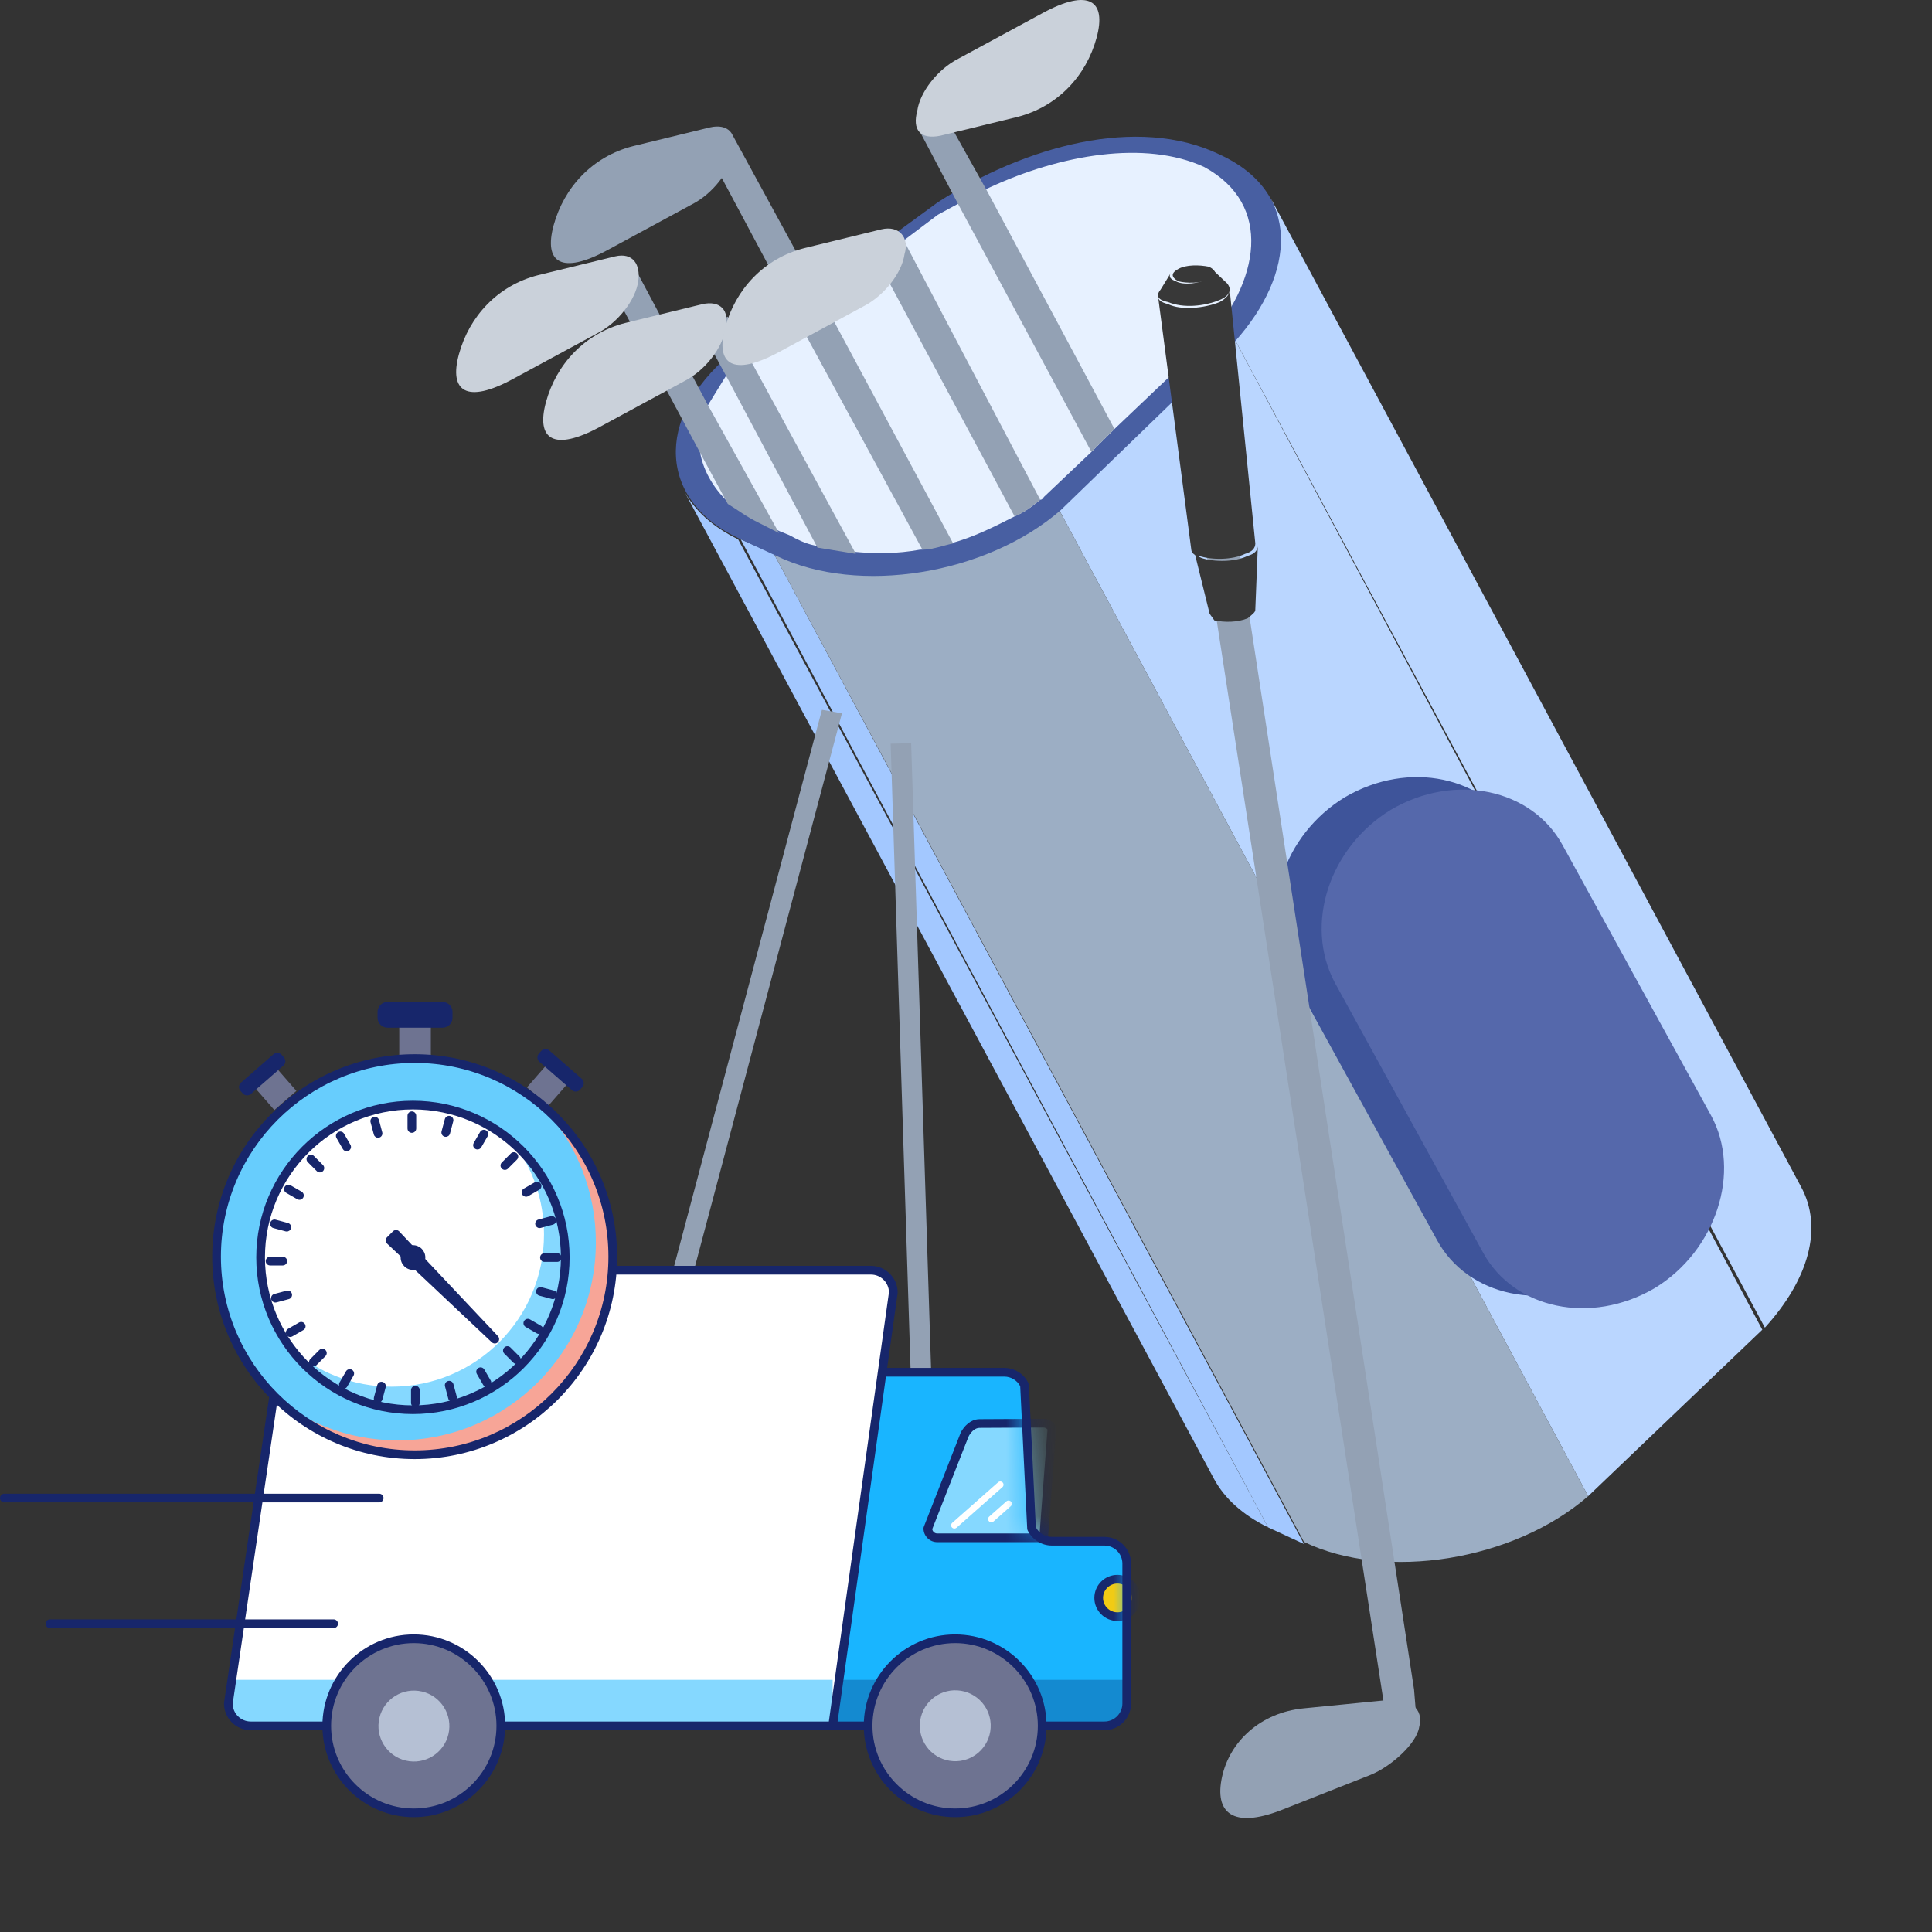<svg width="72" height="72" viewBox="0 0 72 72" fill="none" xmlns="http://www.w3.org/2000/svg">
<rect x="0" y="0" width="72" height="72" fill="#333333" stroke="none"/>
<path d="M47.355 7.384L67.108 44.206C67.966 45.757 67.394 47.695 65.772 49.478L46.019 12.655C47.545 10.95 48.118 8.934 47.355 7.384Z" fill="#BAD6FF"/>
<path d="M45.255 55.137L25.502 18.314C25.884 19.012 26.552 19.632 27.506 20.097L47.259 56.92C46.305 56.455 45.637 55.834 45.255 55.137Z" fill="#A3C8FF"/>
<path d="M28.842 20.64L48.595 57.54L47.259 56.92L27.602 20.097L28.842 20.64Z" fill="#A3C8FF"/>
<path d="M46.018 12.655L65.676 49.555L59.187 55.757L39.434 18.934L46.018 12.655Z" fill="#BAD6FF"/>
<path d="M39.434 18.934L59.187 55.757C56.42 58.16 51.648 58.935 48.595 57.462L28.842 20.64C31.895 22.113 36.667 21.337 39.434 18.934Z" fill="#9CAEC4"/>
<path d="M45.446 5.755C48.499 7.151 48.309 10.174 46.018 12.732L39.529 19.012C36.762 21.415 31.991 22.19 28.937 20.717L27.601 20.097C24.548 18.701 24.357 15.601 27.22 13.197L34.949 7.538C38.194 5.445 42.392 4.283 45.446 5.755Z" fill="#485FA2"/>
<path d="M44.873 12.81L41.533 15.988L40.675 16.841L38.957 18.469C38.861 18.547 38.861 18.624 38.766 18.624C38.48 18.857 38.194 19.089 37.812 19.244C37.048 19.632 36.285 20.02 35.426 20.252C35.044 20.33 34.663 20.485 34.281 20.485C33.422 20.64 32.659 20.64 31.8 20.562C31.323 20.485 30.846 20.407 30.369 20.33C29.987 20.252 29.701 20.097 29.414 19.942L29.033 19.787L28.269 19.399C27.792 19.167 27.506 18.934 27.124 18.702C26.552 18.159 26.17 17.461 26.075 16.764C25.979 16.143 26.075 15.601 26.456 14.981C26.647 14.671 26.838 14.36 27.029 14.05C27.22 13.74 27.506 13.508 27.888 13.198L29.701 11.88L30.655 11.182L32.754 9.632L33.613 9.011L34.949 8.004C35.235 7.849 35.522 7.694 35.808 7.539C36.19 7.384 36.476 7.151 36.858 6.996C39.529 5.756 42.678 5.213 44.873 6.221C47.45 7.616 46.973 10.484 44.873 12.81Z" fill="#E7F1FF"/>
<path d="M59.95 47.539C57.565 48.935 54.702 48.315 53.557 46.221L48.022 36.144C46.877 33.973 47.831 31.105 50.122 29.709C52.507 28.314 55.37 28.934 56.515 31.027L62.05 41.105C63.291 43.198 62.336 46.144 59.95 47.539Z" fill="#3E549A"/>
<path d="M61.667 48.005C59.282 49.4 56.419 48.78 55.274 46.687L49.739 36.609C48.594 34.438 49.548 31.57 51.839 30.175C54.224 28.779 57.087 29.4 58.232 31.493L63.767 41.571C64.912 43.663 63.958 46.609 61.667 48.005Z" fill="#5568AB"/>
<path d="M30.631 26.452L21.631 60.325L22.377 60.456L31.377 26.583L30.631 26.452Z" fill="#93A1B4"/>
<path d="M33.956 27.699L33.192 27.715L34.423 66.387L35.187 66.371L33.956 27.699Z" fill="#93A1B4"/>
<path d="M29.032 19.864L28.268 19.477C27.791 19.244 27.505 19.012 27.123 18.779L26.074 16.841L22.543 10.252L23.593 9.864L26.36 15.058L29.032 19.864Z" fill="#93A1B4"/>
<path d="M22.925 9.554L20.062 10.252C18.535 10.639 17.486 11.802 17.104 13.197C16.722 14.593 17.39 15.058 19.108 14.128L22.257 12.422C23.02 12.035 23.689 11.182 23.784 10.484C23.879 9.864 23.593 9.399 22.925 9.554Z" fill="#CAD1DA"/>
<path d="M31.895 20.64C31.418 20.562 30.941 20.485 30.464 20.407L27.124 14.128L26.074 12.19L27.124 11.802L27.887 13.275L31.895 20.64Z" fill="#93A1B4"/>
<path d="M26.169 11.337L23.306 12.035C21.78 12.422 20.73 13.585 20.348 14.98C19.966 16.376 20.634 16.841 22.352 15.911L25.501 14.205C26.265 13.818 26.933 12.965 27.028 12.267C27.219 11.569 26.837 11.182 26.169 11.337Z" fill="#CAD1DA"/>
<path d="M35.521 20.252C35.139 20.329 34.758 20.484 34.376 20.484L29.7 11.88L26.265 5.445L27.314 5.058L30.654 11.182L35.521 20.252Z" fill="#93A1B4"/>
<path d="M26.455 4.748L23.593 5.445C22.066 5.833 21.016 6.996 20.634 8.391C20.253 9.786 20.921 10.252 22.638 9.321L25.787 7.616C26.551 7.228 27.219 6.376 27.314 5.678C27.505 4.98 27.123 4.593 26.455 4.748Z" fill="#93A1B4"/>
<path d="M38.765 18.624C38.479 18.857 38.193 19.089 37.811 19.244L32.658 9.631L32.562 9.399L33.517 9.089L33.708 9.011L38.765 18.624Z" fill="#93A1B4"/>
<path d="M32.849 8.546L29.986 9.244C28.459 9.631 27.41 10.794 27.028 12.19C26.646 13.585 27.314 14.05 29.032 13.12L32.181 11.415C32.944 11.027 33.612 10.174 33.708 9.476C33.899 8.856 33.517 8.391 32.849 8.546Z" fill="#CAD1DA"/>
<path d="M41.533 15.988L40.674 16.841L35.712 7.616L34.28 4.903L35.33 4.515L36.761 7.073L41.533 15.988Z" fill="#93A1B4"/>
<path d="M35.044 5.058L37.907 4.36C39.434 3.972 40.483 2.81 40.865 1.414C41.247 0.019 40.579 -0.446 38.861 0.484L35.712 2.189C34.949 2.577 34.281 3.43 34.185 4.127C33.994 4.825 34.281 5.213 35.044 5.058Z" fill="#CAD1DA"/>
<path d="M51.648 63.974L43.823 13.275L45.064 13.197L52.698 62.966L52.793 64.129L51.648 63.974Z" fill="#93A1B4"/>
<path d="M51.744 63.354L48.595 63.664C46.973 63.819 45.828 64.904 45.541 66.222C45.255 67.54 45.923 68.16 47.736 67.463L51.076 66.145C51.839 65.835 52.794 64.982 52.889 64.362C53.08 63.664 52.507 63.276 51.744 63.354Z" fill="#93A1B4"/>
<path d="M45.064 22.81L44.491 20.485C44.491 20.562 44.587 20.717 44.778 20.795C45.255 20.95 46.018 20.95 46.495 20.717C46.781 20.64 46.877 20.485 46.877 20.33L46.781 22.733C46.781 22.81 46.686 22.888 46.495 23.043C46.114 23.198 45.636 23.198 45.255 23.12C45.159 22.965 45.064 22.888 45.064 22.81Z" fill="#383838"/>
<path d="M45.064 9.942C45.35 10.097 45.35 10.252 45.064 10.407C44.778 10.562 44.205 10.562 43.919 10.484C43.633 10.329 43.633 10.174 43.919 10.019C44.205 9.864 44.682 9.864 45.064 9.942Z" fill="#383838"/>
<path d="M44.396 20.485L43.155 11.027C43.155 11.182 43.251 11.26 43.537 11.337C44.014 11.57 44.873 11.492 45.446 11.26C45.732 11.104 45.827 10.95 45.827 10.794L46.782 20.252C46.782 20.407 46.686 20.562 46.4 20.64C45.923 20.872 45.159 20.872 44.682 20.717C44.491 20.717 44.396 20.562 44.396 20.485Z" fill="#383838"/>
<path d="M43.251 10.794L43.632 10.174C43.537 10.329 43.632 10.407 43.823 10.484C44.109 10.639 44.682 10.562 44.968 10.407C45.255 10.252 45.255 10.097 45.159 10.019L45.732 10.562C45.923 10.794 45.827 11.027 45.446 11.182C44.873 11.415 44.109 11.492 43.537 11.26C43.155 11.182 43.06 11.027 43.251 10.794Z" fill="#383838"/>
<path d="M38.443 56.959L38.18 51.617C38.043 51.326 37.749 51.14 37.427 51.14H31.174C30.714 51.14 30.341 51.513 30.341 51.973L28.08 63.484C28.08 63.944 28.453 64.318 28.914 64.318H41.156C41.617 64.318 41.99 63.944 41.99 63.484V58.27C41.99 57.809 41.617 57.436 41.156 57.436H39.196C38.874 57.436 38.581 57.25 38.443 56.959Z" fill="#19B5FF"/>
<mask id="mask0_341_7988" style="mask-type:luminance" maskUnits="userSpaceOnUse" x="28" y="51" width="14" height="14">
<path d="M38.443 56.959L38.18 51.617C38.043 51.326 37.749 51.14 37.427 51.14H31.174C30.714 51.14 30.341 51.513 30.341 51.973L28.08 63.484C28.08 63.944 28.453 64.318 28.914 64.318H41.156C41.617 64.318 41.99 63.944 41.99 63.484V58.27C41.99 57.809 41.617 57.436 41.156 57.436H39.196C38.874 57.436 38.581 57.25 38.443 56.959Z" fill="white"/>
</mask>
<g mask="url(#mask0_341_7988)">
<path d="M38.893 57.308L39.204 53.236C39.146 53.115 39.023 53.038 38.889 53.038L36.51 53.049C36.317 53.049 36.161 53.206 36.161 53.398L34.578 56.96C34.578 57.153 34.734 57.309 34.927 57.309H38.894C38.893 57.308 38.893 57.308 38.893 57.308Z" fill="#85D8FF"/>
<path d="M38.893 57.471H34.927C34.645 57.471 34.416 57.242 34.416 56.96C34.416 56.94 34.42 56.92 34.427 56.901L35.805 53.385C35.808 53.377 35.812 53.37 35.816 53.362C36.048 52.97 36.321 52.888 36.509 52.888L38.889 52.876C39.084 52.876 39.265 52.99 39.35 53.166C39.362 53.192 39.367 53.22 39.365 53.248L39.056 57.308C39.056 57.338 39.048 57.368 39.031 57.394C39.002 57.441 38.949 57.471 38.893 57.471ZM34.742 56.986C34.755 57.077 34.833 57.147 34.927 57.147H38.743L39.038 53.274C39.003 53.228 38.948 53.2 38.889 53.2L36.51 53.212C36.361 53.212 36.223 53.314 36.102 53.516L34.742 56.986Z" fill="#17266B"/>
<path d="M35.567 56.965C35.533 56.965 35.5 56.951 35.476 56.924C35.431 56.874 35.436 56.797 35.486 56.752L37.197 55.24C37.248 55.196 37.324 55.2 37.369 55.251C37.413 55.301 37.408 55.378 37.358 55.422L35.648 56.934C35.624 56.955 35.595 56.965 35.567 56.965Z" fill="white"/>
<path d="M36.945 56.731C36.911 56.731 36.878 56.718 36.854 56.691C36.809 56.64 36.814 56.563 36.864 56.519L37.506 55.951C37.556 55.907 37.634 55.911 37.678 55.962C37.722 56.012 37.718 56.089 37.667 56.133L37.025 56.701C37.002 56.721 36.973 56.731 36.945 56.731Z" fill="white"/>
</g>
<mask id="mask1_341_7988" style="mask-type:luminance" maskUnits="userSpaceOnUse" x="28" y="51" width="14" height="14">
<path d="M38.443 56.959L38.18 51.617C38.043 51.326 37.749 51.14 37.427 51.14H31.174C30.714 51.14 30.341 51.513 30.341 51.973L28.08 63.484C28.08 63.944 28.453 64.318 28.914 64.318H41.156C41.617 64.318 41.99 63.944 41.99 63.484V58.27C41.99 57.809 41.617 57.436 41.156 57.436H39.196C38.874 57.436 38.581 57.25 38.443 56.959Z" fill="white"/>
</mask>
<g mask="url(#mask1_341_7988)">
<path d="M42.341 59.549C42.341 59.934 42.028 60.247 41.643 60.247C41.258 60.247 40.945 59.934 40.945 59.549C40.945 59.164 41.258 58.852 41.643 58.852C42.028 58.852 42.341 59.164 42.341 59.549Z" fill="#F4CB11"/>
<path d="M41.643 60.409C41.169 60.409 40.783 60.023 40.783 59.549C40.783 59.075 41.169 58.69 41.643 58.69C42.117 58.69 42.502 59.075 42.502 59.549C42.502 60.023 42.117 60.409 41.643 60.409ZM41.643 59.014C41.348 59.014 41.107 59.254 41.107 59.549C41.107 59.845 41.348 60.085 41.643 60.085C41.938 60.085 42.178 59.845 42.178 59.549C42.178 59.254 41.938 59.014 41.643 59.014Z" fill="#17266B"/>
</g>
<path d="M28.08 62.601V63.485C28.08 63.945 28.453 64.318 28.914 64.318H41.156C41.617 64.318 41.99 63.945 41.99 63.485V62.601H28.08Z" fill="#148AD0"/>
<path d="M41.156 64.48H28.913C28.364 64.48 27.918 64.034 27.918 63.484C27.918 63.474 27.919 63.464 27.921 63.453L30.179 51.957C30.188 51.416 30.631 50.978 31.175 50.978H37.427C37.81 50.978 38.163 51.202 38.327 51.548C38.336 51.568 38.341 51.588 38.343 51.61L38.603 56.917C38.719 57.135 38.948 57.274 39.196 57.274H41.156C41.705 57.274 42.152 57.721 42.152 58.27V63.485C42.152 64.034 41.705 64.48 41.156 64.48ZM28.242 63.499C28.25 63.863 28.548 64.156 28.914 64.156H41.156C41.527 64.156 41.828 63.855 41.828 63.484V58.27C41.828 57.899 41.527 57.598 41.156 57.598H39.196C38.814 57.598 38.46 57.374 38.296 57.028C38.287 57.009 38.282 56.988 38.281 56.966L38.02 51.659C37.905 51.441 37.675 51.302 37.427 51.302H31.175C30.804 51.302 30.503 51.603 30.503 51.973C30.503 51.984 30.502 51.994 30.5 52.005L28.242 63.499Z" fill="#17266B"/>
<path d="M31.03 64.318H9.342C8.882 64.318 8.509 63.945 8.509 63.484L10.77 48.17C10.77 47.71 11.143 47.337 11.603 47.337H32.458C32.918 47.337 33.291 47.71 33.291 48.17L31.03 64.318Z" fill="white"/>
<path d="M8.509 62.601V63.485C8.509 63.945 8.882 64.318 9.342 64.318H31.03V62.601H8.509Z" fill="#85D8FF"/>
<path d="M31.03 64.48H9.342C8.793 64.48 8.347 64.033 8.347 63.484C8.347 63.477 8.347 63.469 8.348 63.461L10.608 48.158C10.615 47.615 11.059 47.175 11.604 47.175H32.458C33.007 47.175 33.453 47.622 33.453 48.171C33.453 48.178 33.453 48.186 33.452 48.193L31.19 64.341C31.179 64.421 31.111 64.48 31.03 64.48ZM8.671 63.496C8.677 63.861 8.976 64.156 9.342 64.156H30.889L33.129 48.16C33.123 47.795 32.824 47.499 32.457 47.499H11.603C11.233 47.499 10.931 47.8 10.931 48.171C10.931 48.179 10.931 48.187 10.93 48.194L8.671 63.496Z" fill="#17266B"/>
<path d="M35.595 67.559C37.386 67.559 38.839 66.107 38.839 64.316C38.839 62.524 37.386 61.072 35.595 61.072C33.804 61.072 32.352 62.524 32.352 64.316C32.352 66.107 33.804 67.559 35.595 67.559Z" fill="#6E7391"/>
<path d="M36.904 64.526C37.021 63.806 36.532 63.127 35.812 63.01C35.091 62.893 34.413 63.382 34.296 64.103C34.179 64.823 34.668 65.502 35.388 65.619C36.109 65.736 36.787 65.246 36.904 64.526Z" fill="#B5C0D4"/>
<path d="M35.595 67.721C33.717 67.721 32.19 66.193 32.19 64.315C32.19 62.438 33.717 60.91 35.595 60.91C37.473 60.91 39.001 62.438 39.001 64.315C39.001 66.193 37.473 67.721 35.595 67.721ZM35.595 61.234C33.896 61.234 32.514 62.616 32.514 64.315C32.514 66.014 33.896 67.397 35.595 67.397C37.294 67.397 38.677 66.015 38.677 64.315C38.677 62.616 37.294 61.234 35.595 61.234Z" fill="#17266B"/>
<path d="M18.49 65.389C19.084 63.699 18.194 61.847 16.504 61.254C14.814 60.661 12.962 61.55 12.369 63.24C11.776 64.931 12.665 66.782 14.355 67.375C16.046 67.969 17.897 67.079 18.49 65.389Z" fill="#6E7391"/>
<path d="M16.712 64.628C16.879 63.918 16.439 63.206 15.728 63.039C15.018 62.872 14.307 63.312 14.139 64.023C13.972 64.733 14.413 65.445 15.123 65.612C15.834 65.779 16.545 65.338 16.712 64.628Z" fill="#B5C0D4"/>
<path d="M15.42 67.721C13.542 67.721 12.015 66.193 12.015 64.316C12.015 62.438 13.542 60.91 15.42 60.91C17.298 60.91 18.826 62.438 18.826 64.316C18.826 66.193 17.298 67.721 15.42 67.721ZM15.42 61.234C13.721 61.234 12.339 62.617 12.339 64.316C12.339 66.014 13.721 67.397 15.42 67.397C17.119 67.397 18.502 66.015 18.502 64.316C18.502 62.617 17.119 61.234 15.42 61.234Z" fill="#17266B"/>
<path d="M16.056 37.482H14.879V39.522H16.056V37.482Z" fill="#6E7391"/>
<path d="M21.408 40.092L20.616 39.401L19.638 40.523L20.429 41.214L21.408 40.092Z" fill="#6E7391"/>
<path d="M10.225 41.369L11.045 40.654L10.066 39.532L9.247 40.247L10.225 41.369Z" fill="#6E7391"/>
<path d="M18.622 53.507C22.289 51.724 23.817 47.307 22.034 43.64C20.252 39.973 15.834 38.445 12.167 40.227C8.5 42.01 6.972 46.428 8.755 50.095C10.537 53.762 14.955 55.289 18.622 53.507Z" fill="#67CDFD"/>
<path d="M20.317 41.365C21.491 42.673 22.206 44.4 22.206 46.295C22.206 50.373 18.901 53.678 14.823 53.678C12.928 53.678 11.201 52.963 9.894 51.789C11.245 53.294 13.205 54.242 15.387 54.242C19.465 54.242 22.77 50.937 22.77 46.859C22.77 44.677 21.822 42.717 20.317 41.365Z" fill="#F7A597"/>
<path d="M17.892 51.953C20.708 50.575 21.874 47.175 20.496 44.359C19.118 41.543 15.718 40.377 12.902 41.755C10.086 43.133 8.92 46.532 10.298 49.349C11.675 52.165 15.075 53.331 17.892 51.953Z" fill="white"/>
<path d="M19.146 42.606C19.854 43.553 20.273 44.729 20.273 46.002C20.273 49.137 17.732 51.678 14.597 51.678C13.155 51.678 11.84 51.14 10.839 50.255C11.874 51.639 13.526 52.536 15.388 52.536C18.523 52.536 21.065 49.994 21.065 46.859C21.065 45.166 20.322 43.647 19.146 42.606Z" fill="#85D8FF"/>
<path d="M15.388 52.698C12.169 52.698 9.55 50.079 9.55 46.859C9.55 43.64 12.169 41.021 15.388 41.021C18.608 41.021 21.227 43.64 21.227 46.859C21.227 50.079 18.608 52.698 15.388 52.698ZM15.388 41.345C12.348 41.345 9.874 43.819 9.874 46.859C9.874 49.9 12.348 52.374 15.388 52.374C18.429 52.374 20.903 49.9 20.903 46.859C20.903 43.819 18.429 41.345 15.388 41.345Z" fill="#17266B"/>
<path d="M18.439 49.906L14.535 46.226L14.76 46.002L18.439 49.906Z" fill="#8BB4EE"/>
<path d="M18.439 50.068C18.399 50.068 18.359 50.053 18.328 50.024L14.424 46.344C14.392 46.314 14.374 46.273 14.373 46.229C14.372 46.185 14.39 46.143 14.421 46.112L14.645 45.887C14.676 45.856 14.717 45.841 14.762 45.84C14.806 45.84 14.847 45.859 14.877 45.891L18.557 49.794C18.617 49.858 18.616 49.958 18.554 50.02C18.522 50.052 18.48 50.068 18.439 50.068Z" fill="#17266B"/>
<path d="M15.851 46.864C15.851 46.611 15.645 46.404 15.391 46.404C15.137 46.404 14.931 46.611 14.931 46.864C14.931 47.119 15.137 47.325 15.391 47.325C15.645 47.325 15.851 47.119 15.851 46.864Z" fill="#17266B"/>
<path d="M15.349 42.217C15.259 42.217 15.187 42.145 15.187 42.055V41.581C15.187 41.492 15.259 41.419 15.349 41.419C15.438 41.419 15.511 41.492 15.511 41.581V42.055C15.511 42.145 15.438 42.217 15.349 42.217Z" fill="#17266B"/>
<path d="M14.088 42.401C14.017 42.401 13.951 42.353 13.932 42.28L13.809 41.822C13.786 41.736 13.838 41.647 13.924 41.624C14.01 41.601 14.099 41.652 14.122 41.738L14.245 42.197C14.268 42.283 14.217 42.372 14.131 42.395C14.117 42.399 14.102 42.401 14.088 42.401Z" fill="#17266B"/>
<path d="M12.919 42.904C12.863 42.904 12.808 42.875 12.778 42.823L12.541 42.412C12.496 42.334 12.523 42.235 12.601 42.191C12.678 42.146 12.777 42.172 12.822 42.25L13.059 42.661C13.104 42.738 13.077 42.837 13 42.882C12.974 42.897 12.947 42.904 12.919 42.904Z" fill="#17266B"/>
<path d="M11.92 43.693C11.879 43.693 11.837 43.677 11.806 43.645L11.47 43.31C11.407 43.246 11.407 43.144 11.47 43.081C11.534 43.017 11.636 43.017 11.7 43.081L12.035 43.416C12.098 43.479 12.098 43.582 12.035 43.645C12.003 43.677 11.962 43.693 11.92 43.693Z" fill="#17266B"/>
<path d="M11.159 44.713C11.131 44.713 11.103 44.706 11.078 44.691L10.667 44.454C10.589 44.409 10.563 44.31 10.608 44.233C10.652 44.155 10.752 44.128 10.829 44.173L11.24 44.41C11.317 44.455 11.344 44.554 11.299 44.632C11.269 44.684 11.214 44.713 11.159 44.713Z" fill="#17266B"/>
<path d="M10.688 45.895C10.674 45.895 10.66 45.894 10.646 45.89L10.188 45.767C10.101 45.744 10.05 45.655 10.073 45.568C10.096 45.482 10.185 45.431 10.271 45.454L10.73 45.577C10.816 45.6 10.867 45.688 10.844 45.775C10.825 45.847 10.759 45.895 10.688 45.895Z" fill="#17266B"/>
<path d="M10.539 47.16H10.064C9.975 47.16 9.902 47.087 9.902 46.998C9.902 46.908 9.975 46.835 10.064 46.835H10.539C10.628 46.835 10.701 46.908 10.701 46.998C10.701 47.087 10.628 47.16 10.539 47.16Z" fill="#17266B"/>
<path d="M10.264 48.542C10.192 48.542 10.126 48.494 10.107 48.422C10.084 48.336 10.135 48.247 10.222 48.223L10.68 48.101C10.767 48.077 10.855 48.129 10.878 48.215C10.902 48.301 10.85 48.391 10.764 48.414L10.306 48.536C10.291 48.54 10.277 48.542 10.264 48.542Z" fill="#17266B"/>
<path d="M10.815 49.826C10.758 49.826 10.704 49.797 10.674 49.745C10.629 49.667 10.656 49.568 10.733 49.523L11.144 49.286C11.221 49.242 11.32 49.268 11.365 49.346C11.41 49.423 11.384 49.522 11.306 49.567L10.895 49.804C10.87 49.819 10.842 49.826 10.815 49.826Z" fill="#17266B"/>
<path d="M11.679 50.923C11.637 50.923 11.596 50.907 11.564 50.876C11.501 50.812 11.501 50.71 11.564 50.647L11.899 50.311C11.963 50.248 12.065 50.248 12.128 50.311C12.192 50.374 12.192 50.477 12.128 50.54L11.793 50.876C11.761 50.907 11.72 50.923 11.679 50.923Z" fill="#17266B"/>
<path d="M12.797 51.76C12.769 51.76 12.741 51.753 12.716 51.738C12.638 51.694 12.612 51.594 12.657 51.517L12.894 51.106C12.938 51.029 13.038 51.002 13.115 51.047C13.193 51.092 13.219 51.191 13.174 51.268L12.937 51.679C12.907 51.731 12.853 51.76 12.797 51.76Z" fill="#17266B"/>
<path d="M14.094 52.278C14.08 52.278 14.066 52.277 14.052 52.273C13.965 52.249 13.914 52.161 13.937 52.074L14.06 51.616C14.084 51.529 14.172 51.478 14.258 51.501C14.345 51.525 14.396 51.613 14.373 51.7L14.25 52.158C14.231 52.23 14.165 52.278 14.094 52.278Z" fill="#17266B"/>
<path d="M15.48 52.443C15.391 52.443 15.318 52.371 15.318 52.281V51.807C15.318 51.718 15.391 51.645 15.48 51.645C15.57 51.645 15.642 51.718 15.642 51.807V52.281C15.642 52.371 15.57 52.443 15.48 52.443Z" fill="#17266B"/>
<path d="M16.863 52.244C16.791 52.244 16.726 52.196 16.706 52.124L16.584 51.666C16.561 51.579 16.612 51.49 16.698 51.467C16.785 51.444 16.873 51.495 16.897 51.582L17.02 52.04C17.043 52.126 16.991 52.215 16.905 52.238C16.891 52.242 16.877 52.244 16.863 52.244Z" fill="#17266B"/>
<path d="M18.147 51.693C18.091 51.693 18.037 51.664 18.007 51.612L17.77 51.202C17.725 51.124 17.752 51.025 17.829 50.98C17.906 50.935 18.006 50.962 18.05 51.04L18.288 51.45C18.332 51.528 18.306 51.627 18.228 51.672C18.203 51.686 18.175 51.693 18.147 51.693Z" fill="#17266B"/>
<path d="M19.244 50.829C19.203 50.829 19.161 50.813 19.13 50.782L18.795 50.447C18.731 50.383 18.731 50.281 18.795 50.217C18.858 50.154 18.96 50.154 19.024 50.217L19.359 50.553C19.422 50.616 19.422 50.719 19.359 50.782C19.327 50.813 19.286 50.829 19.244 50.829Z" fill="#17266B"/>
<path d="M20.081 49.711C20.053 49.711 20.025 49.704 20 49.689L19.589 49.452C19.511 49.407 19.485 49.308 19.53 49.23C19.574 49.153 19.674 49.126 19.751 49.171L20.162 49.408C20.239 49.453 20.266 49.552 20.221 49.63C20.191 49.682 20.137 49.711 20.081 49.711Z" fill="#17266B"/>
<path d="M20.6 48.414C20.586 48.414 20.572 48.412 20.558 48.408L20.1 48.286C20.013 48.263 19.962 48.174 19.985 48.087C20.008 48.001 20.097 47.949 20.183 47.973L20.642 48.095C20.728 48.118 20.779 48.207 20.756 48.294C20.737 48.366 20.672 48.414 20.6 48.414Z" fill="#17266B"/>
<path d="M20.764 47.027H20.29C20.2 47.027 20.128 46.954 20.128 46.865C20.128 46.775 20.2 46.703 20.29 46.703H20.764C20.854 46.703 20.926 46.775 20.926 46.865C20.926 46.954 20.854 47.027 20.764 47.027Z" fill="#17266B"/>
<path d="M20.107 45.767C20.036 45.767 19.97 45.719 19.951 45.647C19.928 45.561 19.979 45.472 20.065 45.449L20.524 45.326C20.61 45.303 20.699 45.354 20.722 45.44C20.745 45.527 20.694 45.615 20.608 45.639L20.149 45.762C20.135 45.766 20.121 45.767 20.107 45.767Z" fill="#17266B"/>
<path d="M19.605 44.598C19.549 44.598 19.494 44.569 19.464 44.517C19.419 44.439 19.446 44.34 19.523 44.295L19.934 44.058C20.011 44.014 20.111 44.04 20.155 44.118C20.2 44.195 20.174 44.294 20.096 44.339L19.685 44.576C19.66 44.591 19.632 44.598 19.605 44.598Z" fill="#17266B"/>
<path d="M18.815 43.599C18.774 43.599 18.732 43.583 18.701 43.551C18.637 43.488 18.637 43.385 18.701 43.322L19.036 42.987C19.1 42.923 19.202 42.923 19.265 42.987C19.329 43.05 19.329 43.153 19.265 43.216L18.93 43.551C18.898 43.583 18.857 43.599 18.815 43.599Z" fill="#17266B"/>
<path d="M17.795 42.837C17.767 42.837 17.739 42.831 17.714 42.816C17.636 42.771 17.61 42.672 17.655 42.594L17.892 42.184C17.937 42.106 18.036 42.08 18.113 42.124C18.191 42.169 18.217 42.268 18.172 42.346L17.935 42.756C17.905 42.808 17.851 42.837 17.795 42.837Z" fill="#17266B"/>
<path d="M16.612 42.366C16.599 42.366 16.584 42.365 16.57 42.361C16.484 42.338 16.433 42.249 16.456 42.162L16.578 41.704C16.602 41.618 16.691 41.566 16.777 41.59C16.863 41.613 16.915 41.702 16.891 41.788L16.769 42.246C16.75 42.319 16.684 42.366 16.612 42.366Z" fill="#17266B"/>
<path d="M15.454 54.376C11.294 54.376 7.909 50.992 7.909 46.832C7.909 42.672 11.294 39.287 15.454 39.287C19.614 39.287 22.998 42.672 22.998 46.832C22.998 50.992 19.614 54.376 15.454 54.376ZM15.454 39.612C11.472 39.612 8.233 42.851 8.233 46.832C8.233 50.813 11.472 54.052 15.454 54.052C19.435 54.052 22.674 50.813 22.674 46.832C22.674 42.851 19.435 39.612 15.454 39.612Z" fill="#17266B"/>
<path d="M21.312 40.626L20.103 39.571C20.012 39.492 20.003 39.355 20.082 39.265L20.165 39.169C20.244 39.079 20.381 39.069 20.472 39.148L21.681 40.203C21.772 40.282 21.781 40.419 21.702 40.51L21.619 40.605C21.54 40.696 21.403 40.705 21.312 40.626Z" fill="#17266B"/>
<path d="M9.351 40.768L10.56 39.713C10.651 39.634 10.66 39.497 10.581 39.407L10.498 39.311C10.419 39.221 10.282 39.211 10.191 39.29L8.982 40.345C8.891 40.424 8.882 40.561 8.961 40.652L9.044 40.747C9.123 40.838 9.26 40.847 9.351 40.768Z" fill="#17266B"/>
<path d="M16.493 38.298H14.441C14.236 38.298 14.07 38.132 14.07 37.927V37.711C14.07 37.506 14.236 37.34 14.441 37.34H16.493C16.698 37.34 16.864 37.506 16.864 37.711V37.927C16.864 38.132 16.698 38.298 16.493 38.298Z" fill="#17266B"/>
<path d="M14.131 55.99H0.162C0.072 55.99 0 55.917 0 55.828C0 55.738 0.072 55.666 0.162 55.666H14.131C14.221 55.666 14.293 55.738 14.293 55.828C14.293 55.917 14.221 55.99 14.131 55.99Z" fill="#17266B"/>
<path d="M12.434 60.673H1.86C1.771 60.673 1.698 60.6 1.698 60.511C1.698 60.421 1.771 60.349 1.86 60.349H12.434C12.523 60.349 12.596 60.421 12.596 60.511C12.596 60.6 12.523 60.673 12.434 60.673Z" fill="#17266B"/>
</svg>
